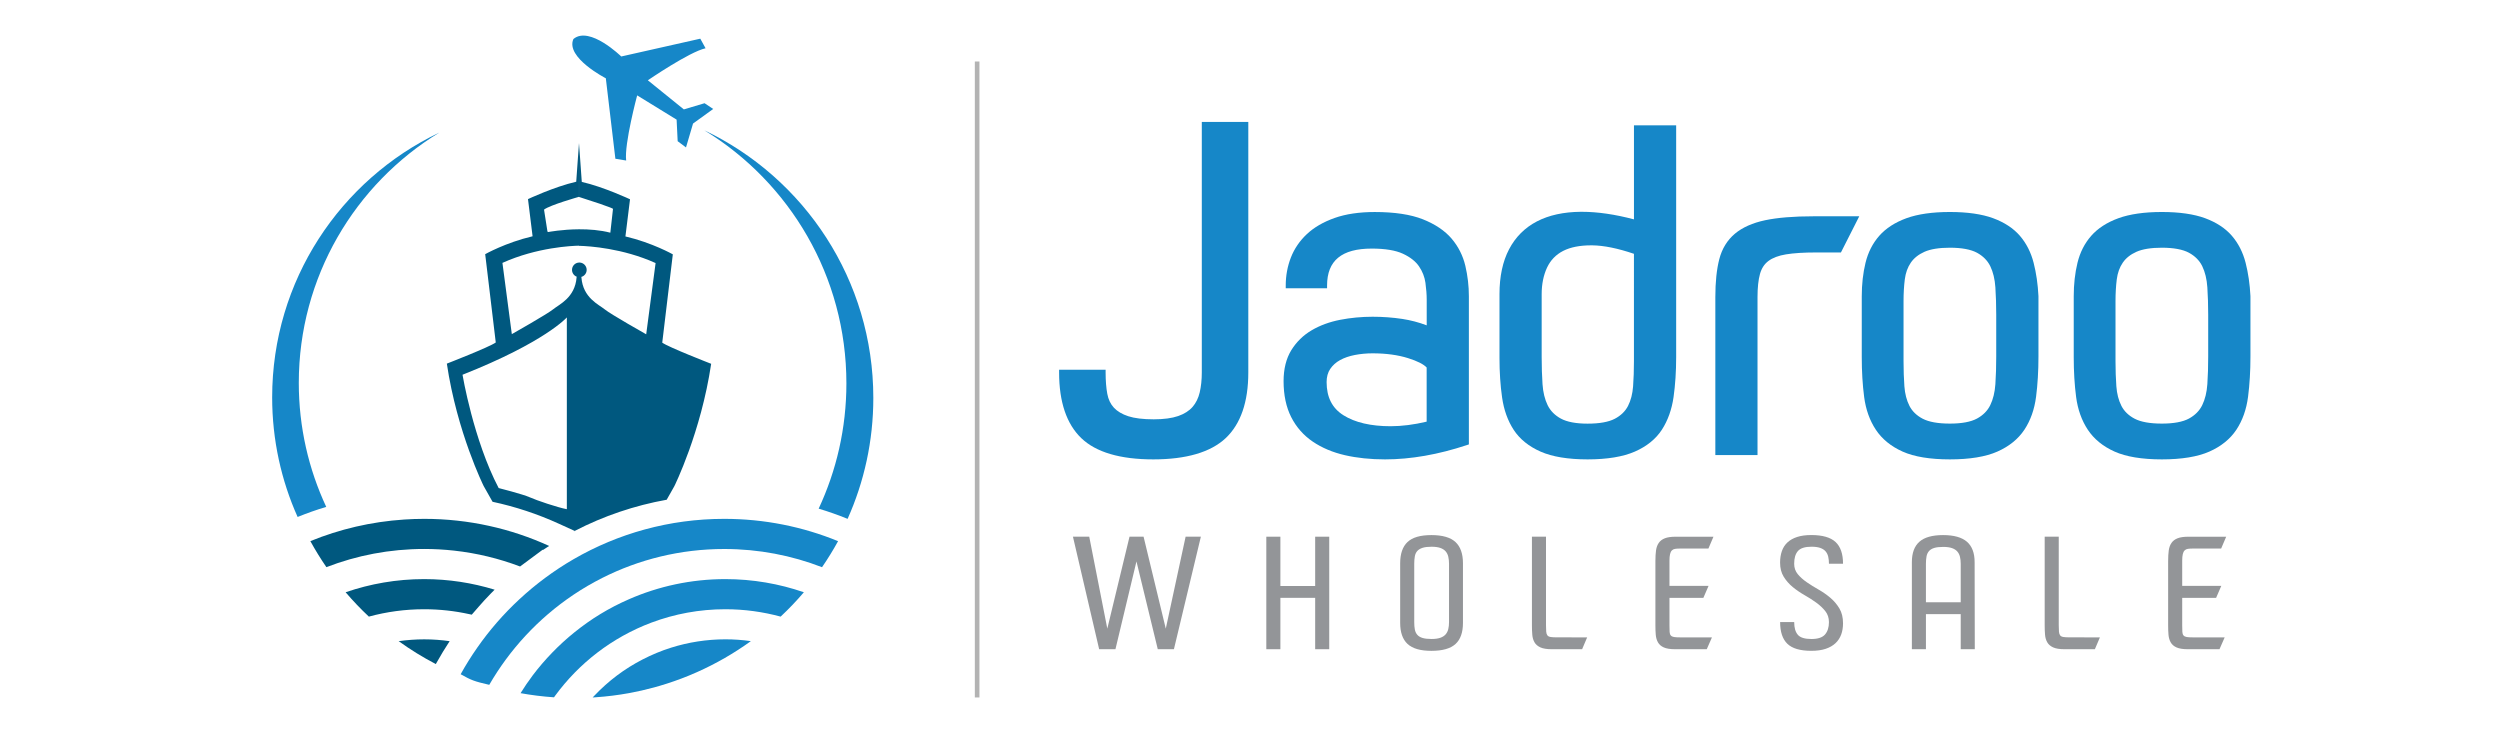 <svg xml:space="preserve" style="enable-background:new 0 0 1180 350;" viewBox="0 0 1180 350" y="0px" x="0px" xmlns:xlink="http://www.w3.org/1999/xlink" xmlns="http://www.w3.org/2000/svg" id="Layer_1" version="1.1">
<style type="text/css">
	.st0{fill:#1687C8;}
	.st1{fill:#B3B3B3;}
	.st2{fill:#939598;}
	.st3{fill:#00587F;}
	.st4{fill:#E9D814;}
	.st5{fill:#004263;}
</style>
<path d="M544.34,216.83c-15.61,0-27.04-3.37-33.97-10.03c-6.95-6.67-10.47-17.08-10.47-30.96v-1.31h21.95v1.31
	c0,3.84,0.27,7.22,0.79,10.03c0.49,2.66,1.54,4.87,3.13,6.57c1.6,1.72,3.88,3.08,6.77,4.02c2.97,0.97,7.01,1.46,12.01,1.46
	c4.72,0,8.61-0.52,11.57-1.55c2.88-1,5.16-2.45,6.77-4.3c1.61-1.86,2.75-4.17,3.38-6.87c0.65-2.81,0.98-5.96,0.98-9.37V57.54h21.95
	v118.3c0,13.88-3.6,24.3-10.69,30.97C571.44,213.45,559.94,216.83,544.34,216.83z" class="st0"></path>
<path d="M544.34,215.51c-15.33,0-26.35-3.22-33.06-9.66c-6.71-6.44-10.07-16.45-10.07-30.01h19.33
	c0,3.94,0.27,7.36,0.81,10.28c0.54,2.92,1.69,5.32,3.46,7.22c1.76,1.9,4.2,3.36,7.32,4.37c3.12,1.02,7.25,1.53,12.41,1.53
	c4.88,0,8.88-0.54,12-1.63c3.12-1.08,5.56-2.65,7.32-4.68c1.76-2.03,2.98-4.51,3.66-7.43c0.68-2.92,1.02-6.14,1.02-9.66V58.85h19.33
	v116.99c0,13.57-3.43,23.57-10.28,30.01C570.76,212.29,559.67,215.51,544.34,215.51z" class="st0"></path>
<path d="M653.75,216.83c-6.85,0-13.21-0.66-18.91-1.97c-5.76-1.32-10.87-3.47-15.19-6.4
	c-4.37-2.96-7.81-6.86-10.2-11.58c-2.39-4.7-3.6-10.41-3.6-16.97c0-5.78,1.23-10.7,3.65-14.63c2.41-3.9,5.64-7.06,9.61-9.39
	c3.9-2.3,8.42-3.96,13.44-4.94c4.95-0.96,10.1-1.45,15.31-1.45c4.78,0,9.51,0.35,14.03,1.03c3.92,0.6,7.78,1.61,11.52,3.03v-12.11
	c0-2.37-0.2-5.05-0.6-7.96c-0.38-2.76-1.4-5.38-3.04-7.78c-1.62-2.37-4.18-4.37-7.61-5.96c-3.47-1.61-8.42-2.42-14.71-2.42
	c-14.18,0-21.07,5.69-21.07,17.41v1.31h-19.51v-1.31c0-4.62,0.82-9.06,2.43-13.19c1.62-4.16,4.16-7.89,7.55-11.06
	c3.37-3.16,7.77-5.72,13.07-7.6c5.27-1.87,11.65-2.82,18.95-2.82c9.35,0,17,1.16,22.76,3.45c5.8,2.31,10.36,5.38,13.54,9.12
	c3.17,3.73,5.35,8.06,6.48,12.86c1.1,4.69,1.66,9.52,1.66,14.34v69.92l-0.9,0.3C678.92,214.54,665.91,216.83,653.75,216.83z
	 M647.85,166.77c-2.88,0-5.7,0.27-8.4,0.79c-2.63,0.51-4.97,1.32-6.95,2.41c-1.91,1.05-3.47,2.45-4.63,4.16
	c-1.13,1.67-1.71,3.75-1.71,6.18c0,7.18,2.6,12.31,7.93,15.68c5.46,3.44,12.96,5.19,22.29,5.19c5.27,0,10.99-0.73,17-2.16v-25.55
	c-1.44-1.56-4.38-3.04-8.75-4.42C659.84,167.54,654.19,166.77,647.85,166.77z" class="st0"></path>
<path d="M692,208.8c-13.43,4.48-26.18,6.71-38.25,6.71c-6.78,0-12.99-0.65-18.62-1.93c-5.63-1.29-10.55-3.36-14.75-6.21
	c-4.21-2.85-7.46-6.54-9.77-11.09c-2.31-4.54-3.46-10-3.46-16.38c0-5.56,1.15-10.21,3.46-13.94c2.3-3.73,5.36-6.71,9.16-8.95
	c3.8-2.24,8.14-3.83,13.02-4.78c4.88-0.95,9.9-1.42,15.06-1.42c4.75,0,9.36,0.34,13.84,1.02c4.48,0.68,8.82,1.9,13.02,3.66v-14.04
	c0-2.44-0.2-5.15-0.61-8.14c-0.41-2.98-1.49-5.76-3.26-8.34c-1.76-2.58-4.48-4.71-8.14-6.41c-3.66-1.69-8.75-2.54-15.26-2.54
	c-14.92,0-22.38,6.24-22.38,18.72h-16.89c0-4.48,0.78-8.71,2.34-12.72c1.56-4,3.97-7.53,7.22-10.58c3.26-3.05,7.46-5.49,12.61-7.32
	c5.15-1.83,11.32-2.75,18.52-2.75c9.22,0,16.65,1.12,22.28,3.36c5.63,2.24,9.97,5.16,13.02,8.75c3.05,3.6,5.12,7.7,6.21,12.31
	c1.08,4.61,1.63,9.29,1.63,14.04V208.8z M674.71,172.99c-1.49-1.9-4.71-3.63-9.66-5.19c-4.95-1.56-10.68-2.34-17.19-2.34
	c-2.99,0-5.87,0.27-8.65,0.81c-2.78,0.54-5.22,1.39-7.32,2.54c-2.1,1.15-3.8,2.68-5.09,4.58c-1.29,1.9-1.93,4.21-1.93,6.92
	c0,7.6,2.85,13.19,8.55,16.79c5.7,3.6,13.36,5.39,22.99,5.39c5.7,0,11.8-0.81,18.31-2.44V172.99z" class="st0"></path>
<path d="M749.35,216.83c-9.23,0-16.7-1.24-22.2-3.67c-5.57-2.46-9.83-5.91-12.67-10.25c-2.8-4.27-4.65-9.42-5.49-15.28
	c-0.82-5.73-1.23-12.02-1.23-18.7v-30.11c0-8.32,1.52-15.44,4.52-21.16c3.03-5.78,7.46-10.21,13.17-13.17
	c5.65-2.93,12.59-4.45,20.63-4.52c0.19,0,0.39,0,0.58,0c7.35,0,15.61,1.2,24.57,3.57V59.16h19.92v109.35
	c0,6.81-0.42,13.17-1.23,18.9c-0.84,5.86-2.68,11.03-5.49,15.38c-2.85,4.41-7.15,7.89-12.78,10.36
	C766.08,215.59,758.57,216.83,749.35,216.83z M751,115.8c-5.33,0-9.76,0.88-13.16,2.61c-3.45,1.76-6.02,4.42-7.65,7.93
	c-1.67,3.6-2.52,7.8-2.52,12.47v29.71c0,4.59,0.14,8.91,0.4,12.83c0.26,3.81,1.07,7.14,2.41,9.89c1.3,2.66,3.4,4.79,6.26,6.34
	c2.91,1.58,7.15,2.38,12.6,2.38c5.59,0,9.9-0.77,12.82-2.29c2.86-1.49,4.96-3.53,6.26-6.05c1.33-2.6,2.14-5.72,2.4-9.26
	c0.27-3.69,0.4-7.66,0.4-11.81V119.8c-7.59-2.59-14.2-3.93-19.66-4C751.38,115.8,751.19,115.8,751,115.8z" class="st0"></path>
<path d="M709.07,138.81c0-8.14,1.46-14.99,4.37-20.55c2.92-5.56,7.12-9.77,12.62-12.61s12.17-4.3,20.04-4.37
	c7.86-0.07,16.68,1.26,26.45,3.97V60.48h17.29v108.04c0,6.78-0.41,13.02-1.22,18.72c-0.81,5.7-2.58,10.65-5.29,14.85
	c-2.72,4.21-6.78,7.5-12.21,9.87c-5.43,2.37-12.68,3.56-21.77,3.56c-9.09,0-16.31-1.19-21.67-3.56c-5.36-2.37-9.39-5.63-12.11-9.77
	c-2.72-4.14-4.48-9.05-5.29-14.75c-0.81-5.7-1.22-11.87-1.22-18.52V138.81z M772.55,118.87c-8.14-2.85-15.13-4.3-20.96-4.37
	c-5.83-0.07-10.62,0.85-14.34,2.75c-3.73,1.9-6.48,4.75-8.24,8.55c-1.76,3.8-2.65,8.14-2.65,13.02v29.71
	c0,4.61,0.13,8.92,0.41,12.92c0.27,4,1.12,7.46,2.54,10.38c1.42,2.92,3.69,5.22,6.82,6.92c3.12,1.7,7.53,2.54,13.22,2.54
	c5.83,0,10.31-0.81,13.43-2.44c3.12-1.63,5.39-3.83,6.82-6.61c1.42-2.78,2.27-6.03,2.54-9.77c0.27-3.73,0.41-7.7,0.41-11.9V118.87z" class="st0"></path>
<path d="M809.64,214.79v-74.56c0-7.13,0.63-13.17,1.87-17.93c1.28-4.93,3.76-8.95,7.34-11.97
	c3.54-2.97,8.35-5.12,14.3-6.38c5.83-1.23,13.48-1.86,22.75-1.86h21.67l-8.65,17.07h-11.79c-5.73,0-10.49,0.3-14.13,0.9
	c-3.5,0.57-6.29,1.62-8.28,3.11c-1.95,1.46-3.26,3.46-4,6.12c-0.78,2.79-1.17,6.47-1.17,10.94v74.56H809.64z" class="st0"></path>
<path d="M812.78,122.63c1.22-4.68,3.53-8.44,6.92-11.29c3.39-2.85,7.97-4.88,13.73-6.1c5.76-1.22,13.26-1.83,22.48-1.83
	h19.53l-7.32,14.45h-10.99c-5.83,0-10.61,0.31-14.34,0.92c-3.73,0.61-6.68,1.73-8.85,3.36c-2.17,1.63-3.66,3.9-4.48,6.82
	c-0.81,2.92-1.22,6.68-1.22,11.29v73.25h-17.29v-73.25C810.95,133.18,811.56,127.31,812.78,122.63z" class="st0"></path>
<path d="M920.35,216.83c-9.36,0-16.87-1.24-22.31-3.68c-5.5-2.46-9.76-5.94-12.66-10.34c-2.88-4.35-4.73-9.53-5.5-15.41
	c-0.75-5.72-1.13-12.07-1.13-18.89v-28.69c0-5.64,0.59-10.95,1.77-15.77c1.2-4.93,3.38-9.22,6.5-12.76
	c3.11-3.54,7.44-6.33,12.84-8.3c5.34-1.94,12.24-2.93,20.49-2.93c8.25,0,15.11,0.99,20.39,2.93c5.34,1.97,9.59,4.77,12.65,8.31
	c3.04,3.53,5.22,7.82,6.48,12.74c1.23,4.8,2,10.09,2.28,15.73l0,0.06v28.48c0,6.79-0.38,13.18-1.13,18.99
	c-0.77,5.94-2.62,11.16-5.5,15.51c-2.91,4.4-7.21,7.88-12.77,10.34C937.25,215.59,929.71,216.83,920.35,216.83z M920.35,116.92
	c-5.08,0-9.11,0.65-11.98,1.92c-2.81,1.25-4.99,2.98-6.47,5.14c-1.5,2.19-2.45,4.84-2.83,7.86c-0.4,3.19-0.6,6.62-0.6,10.21v28.48
	c0,4.19,0.14,8.16,0.4,11.81c0.26,3.54,1.06,6.65,2.4,9.26c1.29,2.52,3.4,4.56,6.26,6.05c2.92,1.52,7.23,2.29,12.82,2.29
	c5.59,0,9.89-0.8,12.8-2.38c2.86-1.55,4.97-3.69,6.26-6.34c1.34-2.74,2.15-6.07,2.41-9.89c0.27-3.96,0.4-8.35,0.4-13.03v-19.74
	c0-4.55-0.14-8.9-0.4-12.93c-0.26-3.88-1.07-7.24-2.41-9.99c-1.3-2.65-3.4-4.78-6.26-6.34
	C930.24,117.73,925.93,116.92,920.35,116.92z" class="st0"></path>
<path d="M960.84,168.31c0,6.78-0.38,13.06-1.12,18.82c-0.75,5.77-2.51,10.75-5.29,14.95c-2.78,4.21-6.85,7.5-12.21,9.87
	c-5.36,2.37-12.65,3.56-21.87,3.56c-9.23,0-16.48-1.19-21.77-3.56c-5.29-2.37-9.33-5.66-12.11-9.87c-2.78-4.2-4.55-9.16-5.29-14.85
	c-0.75-5.7-1.12-11.93-1.12-18.72v-28.69c0-5.56,0.58-10.71,1.73-15.46c1.15-4.75,3.22-8.82,6.21-12.21
	c2.98-3.39,7.09-6.03,12.31-7.94c5.22-1.9,11.9-2.85,20.04-2.85s14.78,0.95,19.94,2.85c5.15,1.9,9.19,4.55,12.11,7.94
	c2.92,3.39,4.98,7.46,6.21,12.21c1.22,4.75,1.96,9.9,2.24,15.46V168.31z M943.55,148.58c0-4.61-0.14-8.95-0.41-13.02
	c-0.27-4.07-1.12-7.56-2.54-10.48c-1.42-2.92-3.7-5.22-6.82-6.92c-3.12-1.69-7.6-2.54-13.43-2.54c-5.29,0-9.46,0.68-12.51,2.03
	c-3.05,1.36-5.39,3.22-7.02,5.6c-1.63,2.37-2.65,5.19-3.05,8.44c-0.41,3.26-0.61,6.71-0.61,10.38v28.49c0,4.21,0.13,8.17,0.41,11.9
	c0.27,3.73,1.12,6.99,2.54,9.77c1.42,2.78,3.69,4.98,6.82,6.61c3.12,1.63,7.59,2.44,13.43,2.44c5.83,0,10.31-0.85,13.43-2.54
	c3.12-1.69,5.39-4,6.82-6.92c1.42-2.92,2.27-6.37,2.54-10.38c0.27-4,0.41-8.37,0.41-13.12V148.58z" class="st0"></path>
<path d="M1020.4,216.83c-9.36,0-16.87-1.24-22.31-3.68c-5.5-2.46-9.76-5.94-12.66-10.34c-2.88-4.35-4.73-9.54-5.5-15.41
	c-0.75-5.72-1.13-12.07-1.13-18.89v-28.69c0-5.64,0.59-10.95,1.77-15.77c1.2-4.93,3.38-9.22,6.5-12.76
	c3.11-3.54,7.44-6.33,12.85-8.3c5.34-1.94,12.24-2.93,20.49-2.93c8.25,0,15.11,0.99,20.39,2.93c5.34,1.97,9.59,4.77,12.65,8.31
	c3.04,3.53,5.22,7.82,6.48,12.74c1.23,4.8,2,10.09,2.28,15.73l0,0.06v28.48c0,6.79-0.38,13.18-1.13,18.99
	c-0.77,5.94-2.62,11.16-5.5,15.51c-2.91,4.4-7.21,7.88-12.77,10.34C1037.29,215.59,1029.76,216.83,1020.4,216.83z M1020.4,116.92
	c-5.08,0-9.11,0.65-11.98,1.92c-2.81,1.25-4.99,2.98-6.47,5.14c-1.5,2.19-2.45,4.84-2.83,7.86c-0.4,3.19-0.6,6.62-0.6,10.21v28.48
	c0,4.18,0.14,8.16,0.4,11.81c0.26,3.54,1.06,6.65,2.4,9.26c1.29,2.52,3.4,4.56,6.26,6.05c2.92,1.52,7.23,2.29,12.82,2.29
	c5.59,0,9.89-0.8,12.8-2.38c2.86-1.56,4.97-3.69,6.26-6.34c1.34-2.74,2.15-6.07,2.41-9.89c0.27-3.96,0.4-8.34,0.4-13.03v-19.74
	c0-4.55-0.14-8.9-0.4-12.93c-0.26-3.88-1.07-7.24-2.41-9.99c-1.29-2.65-3.4-4.78-6.27-6.34
	C1030.29,117.73,1025.98,116.92,1020.4,116.92z" class="st0"></path>
<path d="M1060.89,168.31c0,6.78-0.38,13.06-1.12,18.82c-0.75,5.77-2.51,10.75-5.29,14.95
	c-2.78,4.21-6.85,7.5-12.21,9.87c-5.36,2.37-12.65,3.56-21.87,3.56c-9.23,0-16.48-1.19-21.77-3.56c-5.29-2.37-9.33-5.66-12.11-9.87
	c-2.78-4.2-4.55-9.16-5.29-14.85c-0.75-5.7-1.12-11.93-1.12-18.72v-28.69c0-5.56,0.58-10.71,1.73-15.46
	c1.15-4.75,3.22-8.82,6.21-12.21c2.98-3.39,7.09-6.03,12.31-7.94c5.22-1.9,11.9-2.85,20.04-2.85c8.14,0,14.78,0.95,19.94,2.85
	c5.15,1.9,9.19,4.55,12.11,7.94c2.92,3.39,4.98,7.46,6.21,12.21c1.22,4.75,1.96,9.9,2.24,15.46V168.31z M1043.59,148.58
	c0-4.61-0.14-8.95-0.41-13.02c-0.27-4.07-1.12-7.56-2.54-10.48c-1.42-2.92-3.7-5.22-6.82-6.92c-3.12-1.69-7.6-2.54-13.43-2.54
	c-5.29,0-9.46,0.68-12.51,2.03c-3.05,1.36-5.39,3.22-7.02,5.6c-1.63,2.37-2.65,5.19-3.05,8.44c-0.41,3.26-0.61,6.71-0.61,10.38
	v28.49c0,4.21,0.13,8.17,0.41,11.9c0.27,3.73,1.12,6.99,2.54,9.77c1.42,2.78,3.69,4.98,6.82,6.61c3.12,1.63,7.59,2.44,13.43,2.44
	c5.83,0,10.31-0.85,13.43-2.54c3.12-1.69,5.39-4,6.82-6.92c1.42-2.92,2.27-6.37,2.54-10.38c0.27-4,0.41-8.37,0.41-13.12V148.58z" class="st0"></path>
<g>
	<rect height="300.17" width="2.18" class="st1" y="29.03" x="460.12"></rect>
</g>
<g>
	<path d="M518.8,306.43l-12.37-53.11h7.69l8.53,43.4l10.48-43.4h6.64l10.48,43.4l9.36-43.4h7.2l-12.72,53.11h-7.62
		l-10.06-41.44l-9.92,41.44H518.8z" class="st2"></path>
	<path d="M604.34,306.43h-6.64v-53.11h6.64v23.27h16.42v-23.27h6.64v53.11h-6.64v-24.25h-16.42V306.43z" class="st2"></path>
	<path d="M675.62,307.2c-5.17,0-8.92-1.08-11.25-3.25c-2.33-2.17-3.49-5.49-3.49-9.96V265.9
		c0-4.52,1.15-7.87,3.46-10.06c2.31-2.19,6.07-3.28,11.29-3.28c5.22,0,9,1.1,11.36,3.28c2.35,2.19,3.53,5.54,3.53,10.06v28.09
		c0,4.52-1.18,7.85-3.53,9.99C684.63,306.13,680.84,307.2,675.62,307.2z M667.52,293.64c0,1.35,0.09,2.52,0.28,3.49
		c0.19,0.98,0.57,1.81,1.15,2.48c0.58,0.68,1.41,1.18,2.48,1.5c1.07,0.33,2.49,0.49,4.26,0.49c1.68,0,3.05-0.19,4.12-0.56
		c1.07-0.37,1.91-0.91,2.52-1.61c0.61-0.7,1.02-1.54,1.26-2.52c0.23-0.98,0.35-2.07,0.35-3.28v-27.53c0-1.21-0.12-2.32-0.35-3.32
		c-0.23-1-0.65-1.85-1.26-2.55c-0.61-0.7-1.44-1.23-2.52-1.61c-1.07-0.37-2.45-0.56-4.12-0.56c-1.77,0-3.19,0.17-4.26,0.52
		c-1.07,0.35-1.9,0.85-2.48,1.5c-0.58,0.65-0.97,1.49-1.15,2.52c-0.19,1.03-0.28,2.19-0.28,3.49V293.64z" class="st2"></path>
	<path d="M741.8,300.84h7.34l-2.38,5.59h-14.33c-2.33,0-4.12-0.29-5.38-0.87c-1.26-0.58-2.18-1.37-2.76-2.38
		c-0.58-1-0.93-2.19-1.05-3.56c-0.12-1.37-0.17-2.88-0.17-4.51v-41.79h6.64v41.79c0,1.3,0.03,2.33,0.1,3.07
		c0.07,0.75,0.26,1.32,0.56,1.71c0.3,0.4,0.8,0.65,1.5,0.77c0.7,0.12,1.68,0.17,2.94,0.17h4.33H741.8z" class="st2"></path>
	<path d="M781.36,264.64c0-1.82,0.09-3.42,0.28-4.82c0.19-1.4,0.62-2.59,1.29-3.56c0.67-0.98,1.64-1.71,2.9-2.2
		s2.94-0.73,5.03-0.73h17.89l-2.38,5.59h-6.36h-5.17h-2.1c-0.79,0-1.49,0.05-2.1,0.14c-0.61,0.09-1.11,0.34-1.5,0.73
		c-0.4,0.4-0.69,0.98-0.87,1.75c-0.19,0.77-0.28,1.81-0.28,3.11v11.88h18.45l-2.45,5.66h-16v3.98v9.02c0,1.3,0.02,2.33,0.07,3.07
		c0.05,0.75,0.23,1.3,0.56,1.68c0.33,0.37,0.83,0.62,1.5,0.73c0.67,0.12,1.64,0.17,2.9,0.17h4.33h3.35h7.34l-2.45,5.59h-4.82h-9.99
		h-12.79h12.72c-2.33,0-4.12-0.28-5.38-0.84c-1.26-0.56-2.18-1.35-2.76-2.38c-0.58-1.02-0.93-2.21-1.05-3.56
		c-0.12-1.35-0.17-2.84-0.17-4.47V264.64z" class="st2"></path>
	<path d="M855.02,301.61c3.03,0,5.16-0.71,6.39-2.13c1.23-1.42,1.85-3.37,1.85-5.84c0-2-0.57-3.73-1.71-5.17
		c-1.14-1.44-2.56-2.78-4.26-4.02c-1.7-1.23-3.55-2.42-5.56-3.56c-2-1.14-3.86-2.41-5.56-3.81c-1.7-1.4-3.12-3.02-4.26-4.86
		c-1.14-1.84-1.71-4.06-1.71-6.67c0-2,0.28-3.81,0.84-5.42c0.56-1.61,1.43-2.97,2.62-4.09c1.19-1.12,2.71-1.98,4.58-2.59
		c1.86-0.61,4.1-0.91,6.71-0.91c5.26,0,9.07,1.1,11.43,3.28c2.35,2.19,3.53,5.61,3.53,10.27h-6.64c0-1.21-0.12-2.32-0.35-3.32
		c-0.23-1-0.65-1.85-1.26-2.55c-0.61-0.7-1.44-1.23-2.52-1.61c-1.07-0.37-2.45-0.56-4.12-0.56c-3.07,0-5.21,0.68-6.39,2.03
		c-1.19,1.35-1.78,3.35-1.78,6.01c0,1.91,0.57,3.55,1.71,4.93c1.14,1.37,2.56,2.64,4.26,3.81c1.7,1.17,3.55,2.32,5.56,3.46
		c2,1.14,3.85,2.43,5.56,3.88c1.7,1.44,3.12,3.12,4.26,5.03c1.14,1.91,1.71,4.24,1.71,6.99c0,1.96-0.29,3.73-0.87,5.31
		c-0.58,1.58-1.48,2.95-2.69,4.09c-1.21,1.14-2.76,2.03-4.65,2.66c-1.89,0.63-4.14,0.94-6.74,0.94c-5.27,0-9.04-1.11-11.32-3.32
		c-2.28-2.21-3.42-5.63-3.42-10.24h6.64c0,2.66,0.57,4.65,1.71,5.98C849.69,300.95,851.85,301.61,855.02,301.61z" class="st2"></path>
	<path d="M932.1,306.43h-6.64v-16.56h-16.42v16.56h-6.64v-41.09c0-4.33,1.19-7.55,3.56-9.64
		c2.38-2.1,6.1-3.14,11.18-3.14c5.08,0,8.83,1.05,11.25,3.14c2.42,2.1,3.63,5.31,3.63,9.64L932.1,306.43z M925.46,266.11
		c0-1.21-0.12-2.31-0.35-3.28c-0.23-0.98-0.65-1.82-1.26-2.52c-0.61-0.7-1.44-1.23-2.52-1.61c-1.07-0.37-2.45-0.56-4.12-0.56
		c-1.77,0-3.19,0.16-4.26,0.49c-1.07,0.33-1.9,0.83-2.48,1.5c-0.58,0.68-0.97,1.51-1.15,2.52c-0.19,1-0.28,2.16-0.28,3.46v18.17
		h16.42V266.11z" class="st2"></path>
	<path d="M983.82,300.84h7.34l-2.38,5.59h-14.33c-2.33,0-4.12-0.29-5.38-0.87c-1.26-0.58-2.18-1.37-2.76-2.38
		c-0.58-1-0.93-2.19-1.05-3.56c-0.12-1.37-0.17-2.88-0.17-4.51v-41.79h6.64v41.79c0,1.3,0.03,2.33,0.1,3.07
		c0.07,0.75,0.26,1.32,0.56,1.71c0.3,0.4,0.8,0.65,1.5,0.77c0.7,0.12,1.68,0.17,2.94,0.17h4.33H983.82z" class="st2"></path>
	<path d="M1023.37,264.64c0-1.82,0.09-3.42,0.28-4.82c0.19-1.4,0.62-2.59,1.29-3.56c0.67-0.98,1.64-1.71,2.9-2.2
		c1.26-0.49,2.94-0.73,5.03-0.73h17.89l-2.38,5.59h-6.36h-5.17h-2.1c-0.79,0-1.49,0.05-2.1,0.14c-0.61,0.09-1.11,0.34-1.5,0.73
		c-0.4,0.4-0.69,0.98-0.87,1.75c-0.19,0.77-0.28,1.81-0.28,3.11v11.88h18.45l-2.45,5.66h-16v3.98v9.02c0,1.3,0.02,2.33,0.07,3.07
		c0.05,0.75,0.23,1.3,0.56,1.68c0.33,0.37,0.83,0.62,1.5,0.73c0.67,0.12,1.64,0.17,2.9,0.17h4.33h3.35h7.34l-2.45,5.59h-4.82h-9.99
		h-12.79h12.72c-2.33,0-4.12-0.28-5.38-0.84c-1.26-0.56-2.18-1.35-2.76-2.38c-0.58-1.02-0.93-2.21-1.05-3.56
		c-0.12-1.35-0.17-2.84-0.17-4.47V264.64z" class="st2"></path>
</g>
<path d="M333.03,22.78l-2.49-4.52l-37.31,8.4c0,0-14.88-14.57-22.52-8.29l0,0l-0.1,0.14
	c-3.69,8.68,15.34,18.44,15.34,18.44l4.51,37.98l5.09,0.84c-0.96-7.82,5.19-30.75,5.19-30.75l18.62,11.45l0.5,10.18l3.93,2.94
	l3.32-11.27l9.52-6.88l-4.08-2.72l-9.77,2.92l-17-13.74C305.77,37.92,325.33,24.48,333.03,22.78z" class="st0"></path>
<path d="M250.49,263.66l5.64-4.18l0.18,0.09c0.95-0.64,1.91-1.27,2.88-1.89c-17.97-8.2-37.94-12.78-58.98-12.78
	c-3.18,0-6.33,0.11-9.46,0.32c-15.57,1.03-30.46,4.55-44.26,10.19c2.32,4.23,4.85,8.33,7.57,12.29c14.32-5.54,29.88-8.59,46.16-8.59
	c4.74,0,9.41,0.27,14.01,0.77c10.88,1.19,21.35,3.76,31.24,7.5L250.49,263.66C250.48,263.66,250.48,263.66,250.49,263.66z" class="st3"></path>
<path d="M212.23,302.63c-3.93-0.56-7.95-0.86-12.03-0.86c-4.08,0-8.1,0.31-12.03,0.86c5.56,4.01,11.42,7.62,17.54,10.81
	l0.36-0.65C207.99,309.34,210.06,305.94,212.23,302.63z" class="st3"></path>
<path d="M296.87,282.84c-4.67,2.04-9.19,4.37-13.51,7c-4.22,2.56-8.24,5.42-12.07,8.49c-3.75,3.01-7.31,6.25-10.65,9.71
	c-3.3,3.41-6.4,7.01-9.26,10.81c-2.01,2.68-3.9,5.47-5.68,8.32c5.17,0.94,10.44,1.59,15.79,1.96c0.45,0.03-0.45-0.03,0,0
	c0.54-0.76,0,0,0.54-0.76c2.82-3.85,5.91-7.49,9.25-10.9c3.32-3.39,6.88-6.54,10.65-9.43c3.82-2.93,7.86-5.58,12.09-7.94
	c4.32-2.4,8.82-4.5,13.5-6.25c10.85-4.06,22.58-6.29,34.84-6.29c9.04,0,17.78,1.23,26.1,3.48c3.87-3.62,7.53-7.46,10.97-11.49
	c-11.62-4.01-24.09-6.21-37.07-6.21C326.2,273.34,310.81,276.74,296.87,282.84z" class="st0"></path>
<path d="M316.79,305.69c-4.69,1.47-9.19,3.36-13.5,5.58c-4.25,2.19-8.3,4.72-12.09,7.57
	c-3.82,2.87-7.37,6.06-10.66,9.52c-0.27,0.28-0.54,0.56-0.81,0.85c0.45-0.03,0.9-0.05,1.35-0.09c5.35-0.36,10.62-1.02,15.79-1.96
	c4-0.73,7.93-1.62,11.8-2.68c0.91-0.25,1.81-0.5,2.72-0.77c4.65-1.36,9.19-2.96,13.63-4.77c1.31-0.54,2.62-1.09,3.91-1.67
	c9.03-4.01,17.56-8.93,25.48-14.65c-3.93-0.56-7.94-0.86-12.03-0.86C333.46,301.77,324.87,303.15,316.79,305.69z" class="st0"></path>
<path d="M200.2,273.34c-12.99,0-25.45,2.21-37.07,6.21c3.44,4.03,7.11,7.87,10.97,11.49c8.32-2.26,17.07-3.48,26.1-3.48
	c7.34,0,14.49,0.81,21.37,2.33c0.36,0.08,0.73,0.15,1.1,0.23l3.25-3.74c1.81-2.09,3.7-4.14,5.66-6.15c0.62-0.64,1.26-1.27,1.89-1.9
	C222.94,275.11,211.78,273.34,200.2,273.34z" class="st3"></path>
<path d="M341.84,244.9c-25.9,0-50.18,6.93-71.09,19.03c-4.67,2.7-9.18,5.67-13.49,8.87c0,0,0,0,0,0
	c-4.22,3.12-8.25,6.48-12.09,10.04c-3.75,3.48-7.31,7.15-10.67,11.01c-3.28,3.78-6.37,7.73-9.24,11.85
	c-2.82,4.03-5.44,8.22-7.83,12.54c5.03,2.83,6.33,3.34,13.5,5c2.39-4.14,5.01-8.13,7.83-11.96c2.87-3.9,5.96-7.63,9.25-11.18
	c3.36-3.62,6.92-7.05,10.67-10.26c3.83-3.28,7.86-6.34,12.07-9.16c0,0,0,0,0,0c4.32-2.89,8.82-5.52,13.49-7.88
	c17.31-8.74,36.88-13.67,57.6-13.67c16.28,0,31.84,3.05,46.16,8.59c2.72-3.96,5.25-8.06,7.57-12.29
	C378.99,248.64,360.86,244.9,341.84,244.9z" class="st0"></path>
<path d="M149.65,241.73l0.08,0l0-0.04C149.71,241.71,149.68,241.72,149.65,241.73z" class="st4"></path>
<path d="M302.01,237.25C302.22,237.39,302.13,237.33,302.01,237.25L302.01,237.25z" class="st0"></path>
<polygon points="297.38,244.01 297.38,244.01 297.38,244.01" class="st0"></polygon>
<polygon points="297.38,244.01 297.39,244.01 297.38,244.01" class="st0"></polygon>
<path d="M302.01,237.25c-0.09-0.06-0.2-0.14-0.2-0.14C301.9,237.17,301.96,237.21,302.01,237.25z" class="st0"></path>
<path d="M399.5,180.94c0,21.14-4.7,41.18-13.09,59.14c4.61,1.38,9.17,2.99,13.66,4.82
	c7.8-17.43,12.14-36.74,12.14-57.07c0-55.72-32.58-103.83-79.74-126.32C372.67,86.08,399.5,130.38,399.5,180.94z" class="st0"></path>
<path d="M141.03,180.74c0,20.91,4.65,40.73,12.95,58.51c-4.56,1.37-9.07,2.96-13.51,4.76
	c-7.71-17.24-12.01-36.35-12.01-56.46c0-55.12,32.23-102.71,78.87-124.96C167.57,86.9,141.03,130.72,141.03,180.74z" class="st0"></path>
<path d="M271.26,250.6c13.65-7.07,28.31-12.02,43.42-14.73l3.61-6.39c0,0,12.55-25.26,17.38-57.77
	c0,0-20.11-7.8-23.09-9.98l4.99-41.68c0,0-9.66-5.47-22.37-8.45l2.17-17.54c0,0-12.31-5.79-22.77-8.21l-1.3-18.26v25.37
	c17.63,5.6,16.03,5.69,16.03,5.69l-1.25,11.18c-4.85-1.26-10.09-1.63-14.78-1.61c0,0-0.01,0-0.01,0
	c-8.02,0.05-14.42,1.28-14.42,1.28c-0.28,0.12-0.48-0.27-0.48-0.27l-1.61-10.3c2.9-2.2,16.43-6.01,16.43-6.01
	c0.03,0.01,0.05,0.02,0.07,0.02V67.51l-1.3,18.26c-10.46,2.41-22.77,8.21-22.77,8.21l2.17,17.54c-12.71,2.98-22.37,8.45-22.37,8.45
	l4.99,41.68c-2.98,2.17-23.09,9.98-23.09,9.98c4.83,32.51,17.38,57.77,17.38,57.77l4.2,7.44c10.78,2.31,21.29,5.78,31.44,10.42
	L271.26,250.6z M273.29,115.96v0.08c0,0,0.01,0,0.01,0c0.15,0,0.33,0.01,0.54,0.01c4.21,0.13,20.02,1.08,35.6,8.11l-4.43,33.63
	c0,0-16.82-9.49-19.55-11.75s-10.3-5.39-11.02-15.05l-0.07-0.28c1.46-0.4,2.54-1.74,2.54-3.33c0-1.78-1.34-3.24-3.07-3.44
	c-0.13-0.01-0.26-0.02-0.39-0.02c-0.05,0-0.1,0.01-0.15,0.01c0,0-0.01,0-0.01,0c-0.18,0.01-0.36,0.03-0.54,0.06
	c-1.58,0.32-2.76,1.72-2.76,3.39c0,1.48,0.93,2.74,2.23,3.23l-0.07,0.3c-0.72,9.65-8.29,12.79-11.02,15.05
	c-2.74,2.25-19.55,11.75-19.55,11.75l-4.43-33.63C253.49,116.7,270.1,116.02,273.29,115.96z M235.37,230.36
	c-11.91-22.69-17.06-53.48-17.06-53.48c39.05-15.45,49.24-27.06,49.24-27.06v90.52c-4.34-0.8-14.32-4.18-17.54-5.63
	C246.8,233.26,235.37,230.36,235.37,230.36z" class="st3"></path>
<path d="M271.12,250.67c0.13,0.01,0.24,0.02,0.36,0.03l-0.22-0.1C271.21,250.62,271.16,250.65,271.12,250.67z" class="st5"></path>
</svg>
